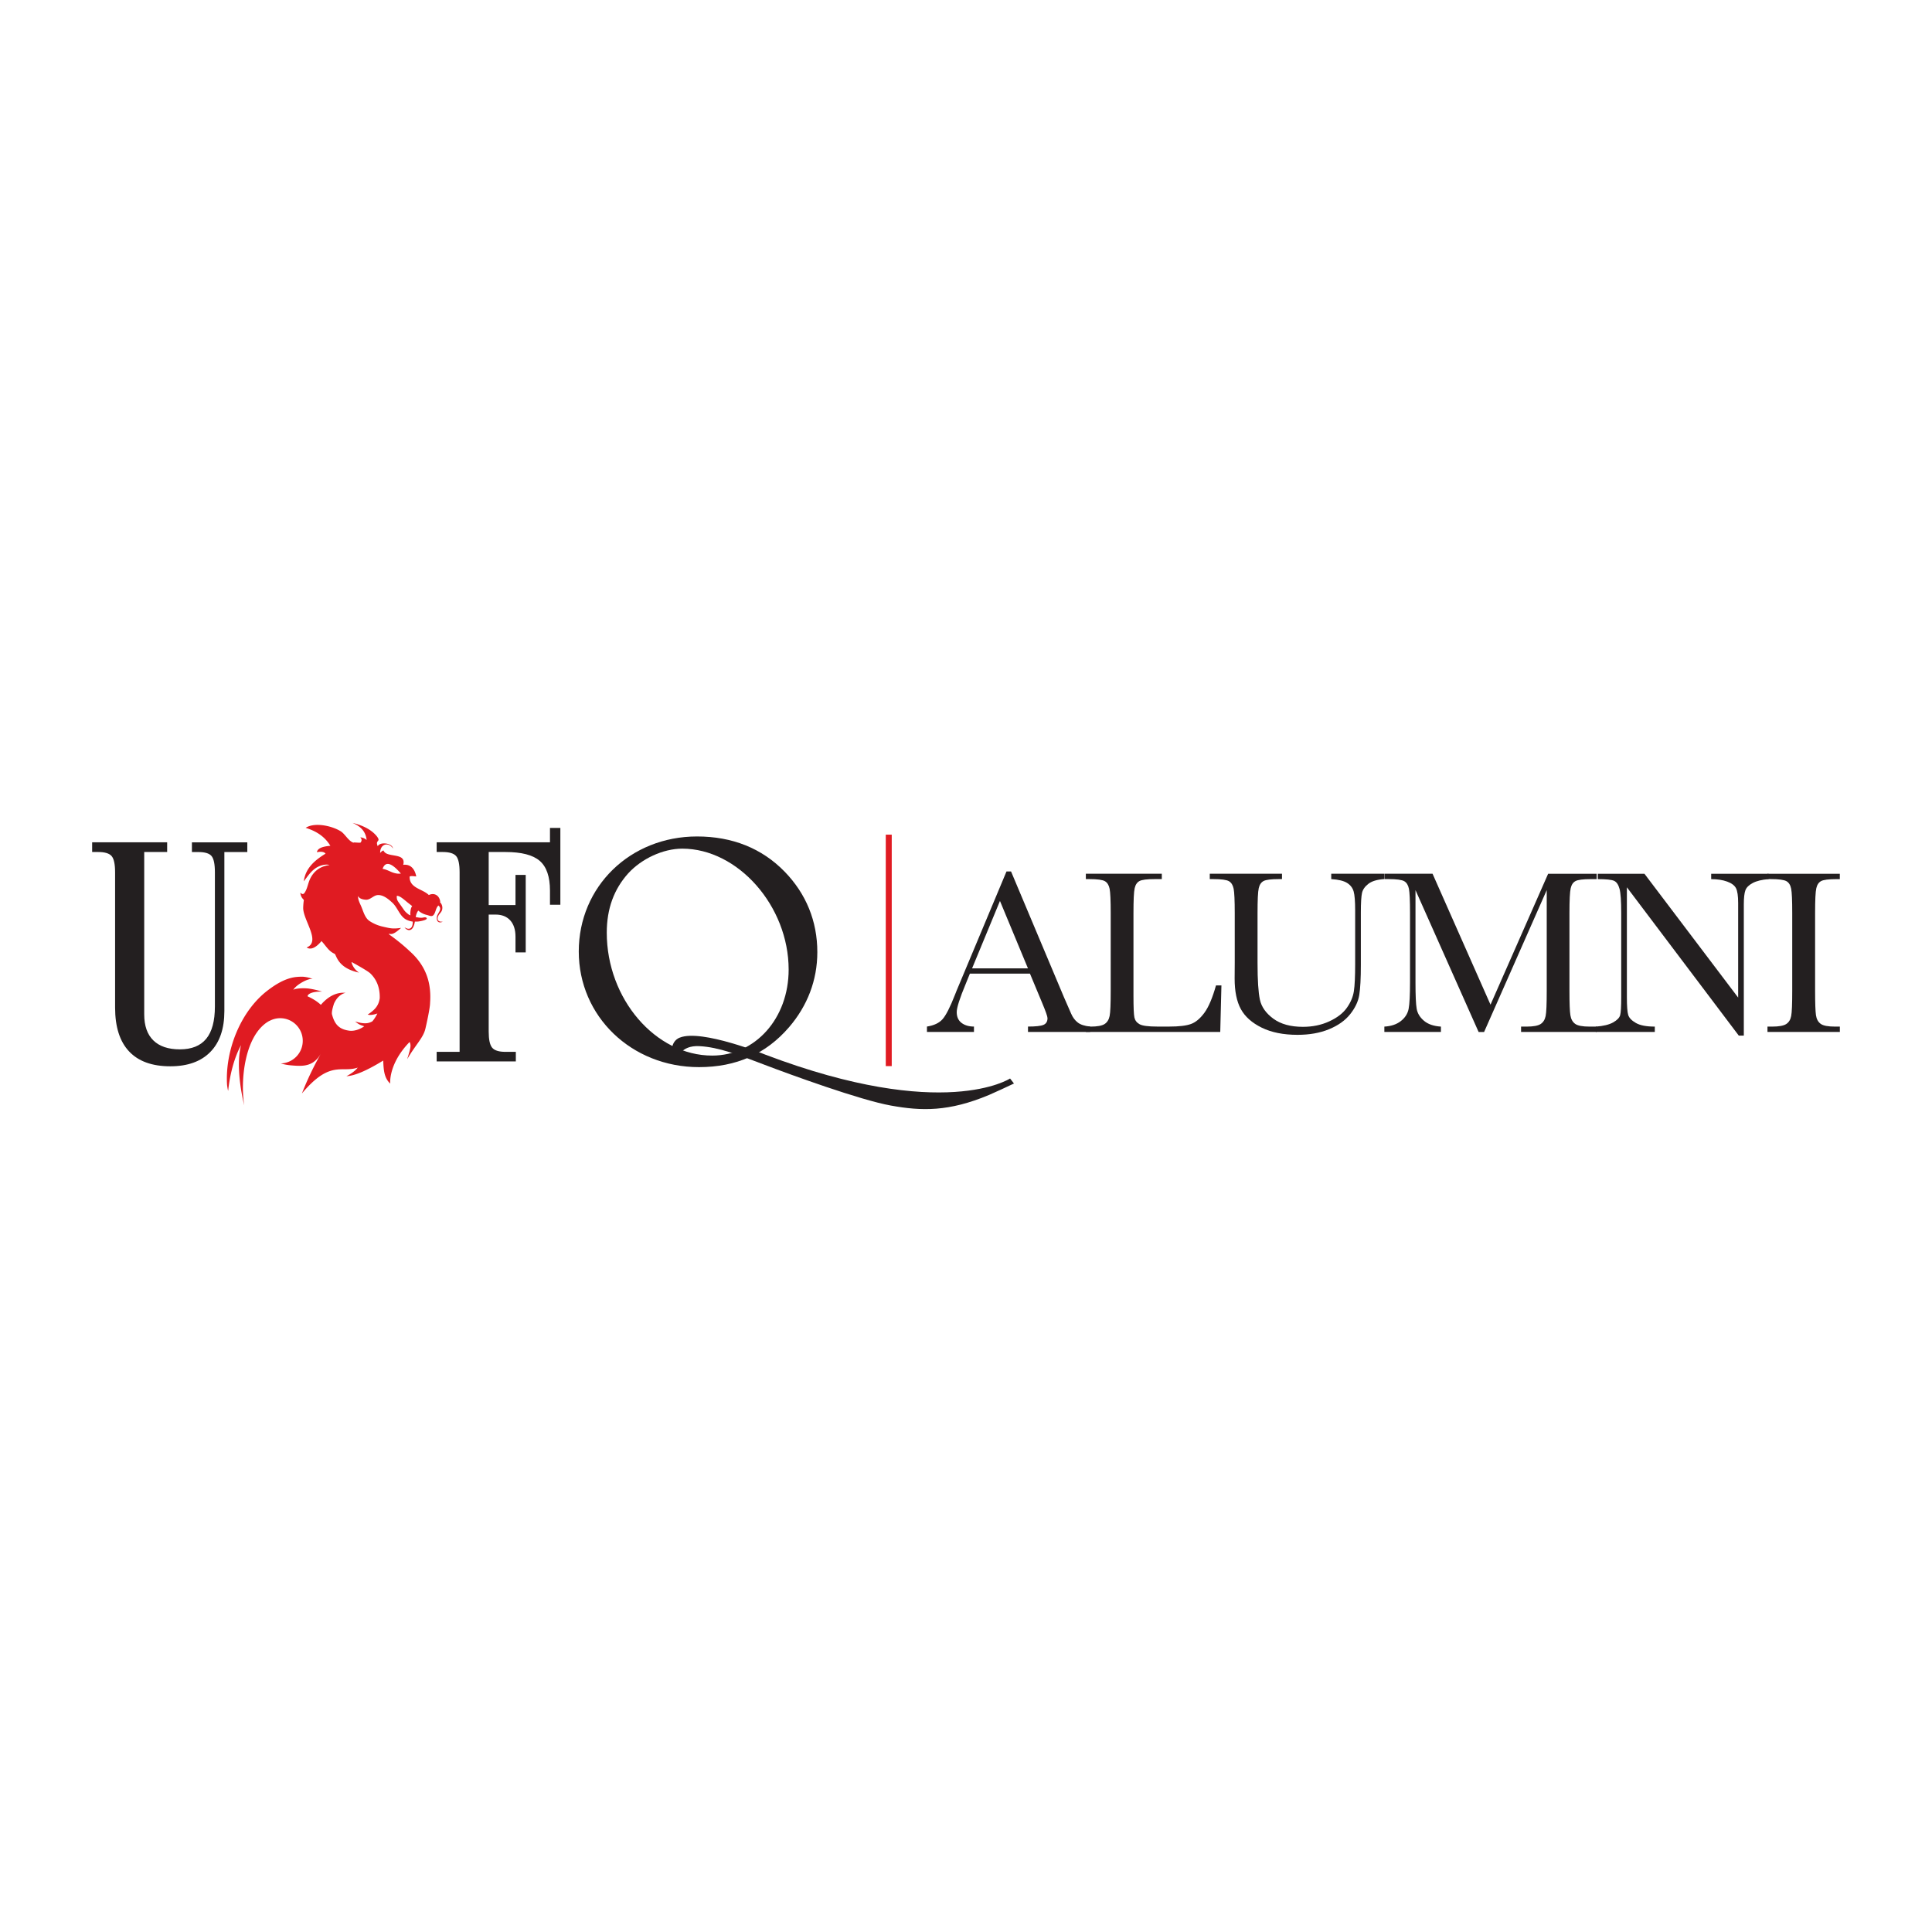 <svg xmlns="http://www.w3.org/2000/svg" xml:space="preserve" id="Capa_1" x="0" y="0" style="enable-background:new 0 0 512 512" version="1.1" viewBox="0 0 512 512"><style>.st0{fill:#231f20}.st1{fill:#e01b22}</style><path d="M272.95 258.02h-15.92l-1.08 2.66c-1.61 3.86-2.41 6.37-2.41 7.54 0 1.26.43 2.21 1.28 2.86.86.65 1.95.97 3.29.97v1.42h-12.46v-1.42c1.86-.29 3.24-.94 4.14-1.96s2-3.17 3.28-6.45c.1-.31.6-1.5 1.48-3.59l12.18-29.1h1.21l14.01 33.3 1.92 4.39c.43.99 1.01 1.77 1.75 2.34.73.57 1.83.92 3.29 1.07v1.42h-16.48v-1.42c2.02 0 3.39-.15 4.1-.45.71-.3 1.07-.89 1.07-1.78 0-.45-.48-1.8-1.42-4.05l-3.23-7.75zm-.53-1.39L265 238.76l-7.39 17.87h14.81z" class="st0"/><path d="m323.69 261.14-.31 12.34h-35.62v-1.42H289c1.79 0 3.03-.23 3.73-.68.69-.45 1.13-1.16 1.33-2.12.2-.96.29-3.19.29-6.69V242c0-3.34-.1-5.49-.29-6.46-.2-.97-.61-1.64-1.24-2.01-.63-.37-2.01-.56-4.13-.56h-.93v-1.42h20.13v1.42h-1.86c-2.06 0-3.41.17-4.05.51-.64.34-1.07.97-1.28 1.9-.22.93-.32 3.13-.32 6.62v21.95c0 3.03.08 4.93.25 5.69.16.76.61 1.36 1.35 1.78.73.42 2.3.63 4.71.63h3.19c2.58 0 4.49-.23 5.73-.68 1.25-.45 2.43-1.44 3.56-2.97 1.12-1.52 2.15-3.95 3.08-7.26h1.44zM352.79 231.55h14.01v1.42c-1.86.12-3.24.54-4.16 1.25-.92.71-1.48 1.51-1.69 2.4-.2.89-.31 2.61-.31 5.16v13.94c0 3.57-.14 6.21-.42 7.95-.28 1.73-1.08 3.43-2.41 5.1-1.33 1.67-3.2 3-5.61 3.99-2.41.99-5.19 1.48-8.35 1.48-3.73 0-6.89-.63-9.48-1.9-2.59-1.27-4.43-2.91-5.53-4.92-1.1-2.01-1.65-4.71-1.65-8.09l.03-4.3V242c0-3.34-.1-5.49-.29-6.46-.2-.97-.61-1.64-1.24-2.01-.63-.37-2.01-.56-4.13-.56h-.96v-1.42h19.14v1.42h-.83c-2.06 0-3.41.17-4.05.51-.64.34-1.07.97-1.28 1.9-.22.93-.32 3.13-.32 6.62v13.2c0 4.58.21 7.82.63 9.74.42 1.92 1.61 3.59 3.57 5.03 1.96 1.43 4.57 2.15 7.82 2.15 2.56 0 4.88-.48 6.97-1.44s3.65-2.15 4.67-3.59c1.02-1.43 1.64-2.91 1.87-4.42.23-1.52.34-3.9.34-7.16v-14.28c0-2.37-.13-4.03-.4-4.98-.27-.95-.85-1.7-1.73-2.26-.89-.56-2.29-.9-4.21-1.02v-1.42zM395 266.25l15.27-34.69h12.86v1.42h-1.55c-2.06 0-3.41.17-4.05.51-.64.34-1.07.97-1.28 1.9-.22.93-.33 3.13-.33 6.62v20.56c0 3.3.08 5.46.25 6.48.16 1.02.58 1.78 1.25 2.27.67.5 1.95.74 3.85.74h1.86v1.42H403.1v-1.42h1.48c1.77 0 3-.23 3.7-.68.69-.45 1.13-1.16 1.33-2.12.2-.96.29-3.19.29-6.69v-26.68l-16.6 37.6h-1.45l-16.73-37.6v24.55c0 3.36.1 5.65.31 6.86.2 1.22.84 2.28 1.92 3.2 1.07.92 2.58 1.44 4.51 1.56v1.42h-14.99v-1.42c1.79-.1 3.25-.59 4.37-1.47s1.81-1.95 2.06-3.23.37-3.65.37-7.11V242c0-3.34-.1-5.49-.29-6.46-.2-.97-.61-1.64-1.24-2.01-.63-.37-2.01-.56-4.13-.56h-1.14v-1.42h12.77l15.36 34.7z" class="st0"/><path d="m460.79 274.44-29.65-39.3v29.1c0 2.41.12 4 .36 4.76.24.76.91 1.46 2.03 2.1s2.78.96 5.01.96v1.42H422.9v-1.42c2-.14 3.52-.51 4.58-1.1 1.05-.59 1.67-1.22 1.87-1.9.2-.68.29-2.29.29-4.82V242c0-3.22-.15-5.37-.45-6.46-.3-1.09-.77-1.79-1.42-2.1-.65-.31-2.1-.46-4.34-.46v-1.42h12.37l24.83 32.81v-25.08c0-1.86-.19-3.15-.57-3.9-.38-.74-1.16-1.33-2.34-1.76-1.18-.43-2.59-.65-4.24-.65v-1.42h15.21v1.42c-1.77.14-3.17.48-4.19 1.02-1.02.54-1.67 1.18-1.95 1.93s-.42 2.03-.42 3.82v34.69h-1.34z" class="st0"/><path d="M468.4 232.98v-1.42h19.17v1.42h-.9c-2.06 0-3.41.17-4.05.51-.64.34-1.07.97-1.28 1.9-.22.93-.32 3.13-.32 6.62v20.56c0 3.3.08 5.46.23 6.48.15 1.02.57 1.78 1.24 2.27.67.5 1.95.74 3.85.74h1.24v1.42H468.4v-1.42h1.24c1.79 0 3.04-.23 3.73-.68.69-.45 1.13-1.16 1.31-2.12.19-.96.28-3.19.28-6.69V242c0-3.34-.09-5.49-.28-6.46-.19-.97-.6-1.64-1.24-2.01-.64-.37-2.02-.56-4.14-.56h-.9z" class="st0"/><path d="M234.74 221.19h1.58v61.34h-1.58z" class="st1"/><path d="M30.5 231.16c0-2.13-.3-3.56-.91-4.28-.61-.72-1.8-1.09-3.57-1.09h-1.6v-2.57H44.3v2.57h-6.08v43.03c0 3.02.8 5.32 2.42 6.9 1.61 1.58 3.96 2.37 7.03 2.37 3.11 0 5.43-.93 6.97-2.79 1.54-1.86 2.31-4.72 2.31-8.56v-35.58c0-2.16-.3-3.59-.89-4.3-.59-.71-1.76-1.06-3.51-1.06h-1.69v-2.57h14.68v2.57h-6.08v42.14c0 4.7-1.24 8.32-3.73 10.85-2.48 2.53-6.02 3.79-10.6 3.79-4.82 0-8.46-1.32-10.93-3.95-2.47-2.63-3.7-6.51-3.7-11.62v-35.85zM121.8 231.16c0-2.13-.3-3.56-.91-4.28-.61-.72-1.8-1.09-3.57-1.09h-1.6v-2.57h30.03v-3.81h2.75v20.36h-2.75v-3.73c0-3.7-.9-6.33-2.71-7.9-1.81-1.57-4.84-2.35-9.09-2.35h-4.44v14.06h7.1v-7.99h2.71v20.54h-2.71v-4.17c0-1.86-.47-3.31-1.4-4.33-.93-1.02-2.23-1.53-3.88-1.53h-1.82v31.01c0 2.1.3 3.52.91 4.26.61.74 1.78 1.11 3.53 1.11h2.75v2.53h-20.98v-2.53h6.08v-47.59z" class="st0"/><path d="M116.03 243.04c.18-.72.87-1.17 1.08-1.76.27-.78.06-1.65-.5-2.18 0 0 .03-.05.01-.1.02-.01.04-.02.05-.04-.19-1.57-1.49-2.49-3.03-1.77-1.67-1.66-5.18-1.79-5.08-4.9.47-.26 1.4-.01 1.75-.03-.32-1.65-1.26-3.33-3.45-3.07.9-3.45-4.48-1.71-5.22-3.8-.39.07-.62.37-.88.62l-.02-.09c.08-2.41 2.31-2.79 3.41-1.06-.2-1.44-3.41-1.86-4.04-.61-.78-1.77.96-1.02-.22-2.59-1.54-1.95-4.12-3.03-6.46-3.58 1.76.77 3.45 1.91 3.73 4.52-.96-.78-1.7-.66-1.7-.66s.72.48.13 1.32c-.14.19-2.02-.12-1.89.07-1.42-.44-2.31-2.46-3.54-3.11-2.31-1.38-6.77-2.37-9.15-.84 2.62.83 4.94 2.14 6.54 4.76-1.03.12-3.38.31-3.56 1.71.72-.16 1.82-.26 2.28.38-2.7 1.66-5.3 3.73-5.77 7.34 1.04-1.35 1.85-2.63 3.17-3.51 1.4-.93 3.01-1.08 3.65-.81-3.19.39-4.77 2.43-5.47 4.48-.34.99-.55 2.04-1.13 2.86-.54.85-1.17-.23-1.13.07.23 1.56 1.02 1.61.92 2.02-.06.23-.15 1.24-.16 1.91-.04 3.26 4.8 8.98.91 10.5 1.45.96 3.11-.69 3.94-1.7 1.3 1.41 1.92 2.73 3.54 3.4v.03c.49.57.89 3.76 6.4 4.93-.99-.67-1.65-1.55-1.98-2.69l.09-.08c2.78 1.53 4.43 2.53 4.93 3.02 1.7 1.66 2.51 3.81 2.46 6.5-.28 2.01-1.27 3.11-3.2 4.38.74.21 1.7.01 2.57-.3-.35.72-.79 1.45-1.33 2.08-1.07.62-2.22.75-4.56.04 1.22 1.04 1.91 1.07 2.39 1.28-.26.23-2.1 1.42-3.97 1.16-2.6-.36-3.81-1.6-4.51-4.15-.2-.49-.01-1.49.48-3.02.7-1.55 1.72-2.51 3.06-2.87-2.37-.18-4.55.89-6.54 3.19-.94-.88-2.12-1.63-3.53-2.26.06-.6 1.14-1.29 3.85-1.25-.94-.29-2.78-.78-4.19-.86-1.59-.09-3.29.12-3.46.46.75-1.47 4.31-3.34 5.24-2.89-.77-.37-1.59-.53-2.41-.63-.47-.05-1.51-.02-2.33.09-2.66.37-5.14 1.9-7.25 3.51-7.25 5.53-11.27 15.94-10.79 24.84.01.27.12 1.02.21 1.44.04.21.08.33.11.27v.01-.02c.01-.02.01-.07.01-.13.1-1.01.76-7.05 3.39-11.91-1.66 6.41.85 15.98.85 15.98-1.08-6.54.06-18.6 6.5-22.31.23-.11.62-.29.83-.38.68-.26 1.41-.42 2.18-.42 3.31 0 5.99 2.68 5.99 5.99v.01c0 2.88-2.03 5.28-4.73 5.86-.35.08-.72.12-1.09.13.89.27 1.86.45 2.94.53 3.21.28 5.81.25 7.81-3.33 0 0-2.88 4.89-5.15 10.76 7.52-8.98 10.54-5.37 14.79-6.86-.48.65-1.45 1.49-3 2.28 2-.07 5.14-1.3 9.75-4.14.12 2.43.2 4.53 1.86 6.11 0 0-.55-5.18 5.14-11.04.44.94.29 1.56-.65 4.58 2.26-3.89 4.27-5.67 4.83-8.08.32-1.34 1.24-5.54 1.24-6.81.36-4.85-.74-9.61-5.41-13.76-2.13-2.01-4.3-3.62-5.38-4.38-.05-.08-.12-.17-.16-.25.76.24 1.43.14 3.26-1.53-2.24.31-2.81.13-4.86-.34a10.53 10.53 0 0 1-3.38-1.41c-1.37-.84-1.74-2.66-2.39-4.12-.33-.73-.73-1.53-.76-2.35 0-.08.02-.21.01-.27 0 0 .16.91 2.06 1.03 1.15.07 1.97-1.12 3.07-1.23 1.58-.15 3.1 1.24 3.94 2.01 1.49 1.37 1.97 3.74 3.9 4.59.47.21.98.36 1.49.42.04.25.02.45-.02.71-.22 1.43-1.26 1.41-2.12.8.36.66 1.86 1.57 2.54-.68.08-.28.14-.55.19-.83.3.01.59.01.88-.02.27-.02 2.74-.4 2.19-.97-.19-.2-.59-.13-.8-.09-.69.16-1.4 0-2.06-.12.12-.6.29-1.19.68-1.71.45.33.43.36.9.62.44.25.9.42 1.38.53.63.14 1.34.63 1.85-.07.51-.71.51-1.72 1.15-2.37.02-.02.02-.05.03-.07 1.28.98-.28 2.02-.38 3.07-.16 1.7 1.11 1.53 1.54 1.2-.81.12-1.53-.17-1.28-1.19zm-12.31-11.96c-.75-.32-1.47-.69-2.33-.83.64-1.84 1.89-1.43 2.99-.58.29.22.57.47.82.72.44.43.8.85 1.04 1.11-.6.09-1.12.02-1.61-.11-.31-.08-.62-.18-.91-.31zm5.06 11.49c-.41-.13-.37-.14-.73-.41-.48-.38-.77-.67-1.11-1.18-1.62-2.39-1.78-2.25-1.8-3.44-.01-.33.76.04 1.02.19.56.35 1.08.8 1.59 1.22.56.46.92.73 1.49 1.18-.38.43-.46 1.19-.5 1.83-.03.39-.02.15.04.61z" class="st1"/><path d="M207.96 231.02c5.67 5.85 8.64 13.1 8.64 21.31 0 7.42-2.62 14.23-7.51 19.91-6.11 7.07-13.97 10.56-23.84 10.56-17.9 0-31.87-13.45-31.87-30.65s13.62-30.48 31.35-30.48c9.35 0 17.21 3.15 23.23 9.35zm-41.48.43c-3.76 4.19-5.68 9.34-5.68 15.72 0 17.55 12.92 32.57 27.94 32.57 11.44 0 20.26-9.87 20.26-22.79 0-16.85-13.45-32.05-28.2-32.05-5.06.01-10.73 2.63-14.32 6.55z" class="st0"/><path d="m268.71 287.14-1.03-1.33s-17.53 11.6-64.76-6.28c0 0-16.97-6.87-22.74-4.56 0 0-2.56.72-2.09 4.44.57.5.86.75 1.43 1.24 0 0 .71-3.7 5.87-3.41 5.16.29 10.3 2.3 17.2 4.93 6.9 2.63 25.31 9.34 33.48 10.81 8.16 1.48 15.34 1.67 26.04-2.81 2.66-1.18 3.98-1.79 6.6-3.03z" class="st0"/></svg>